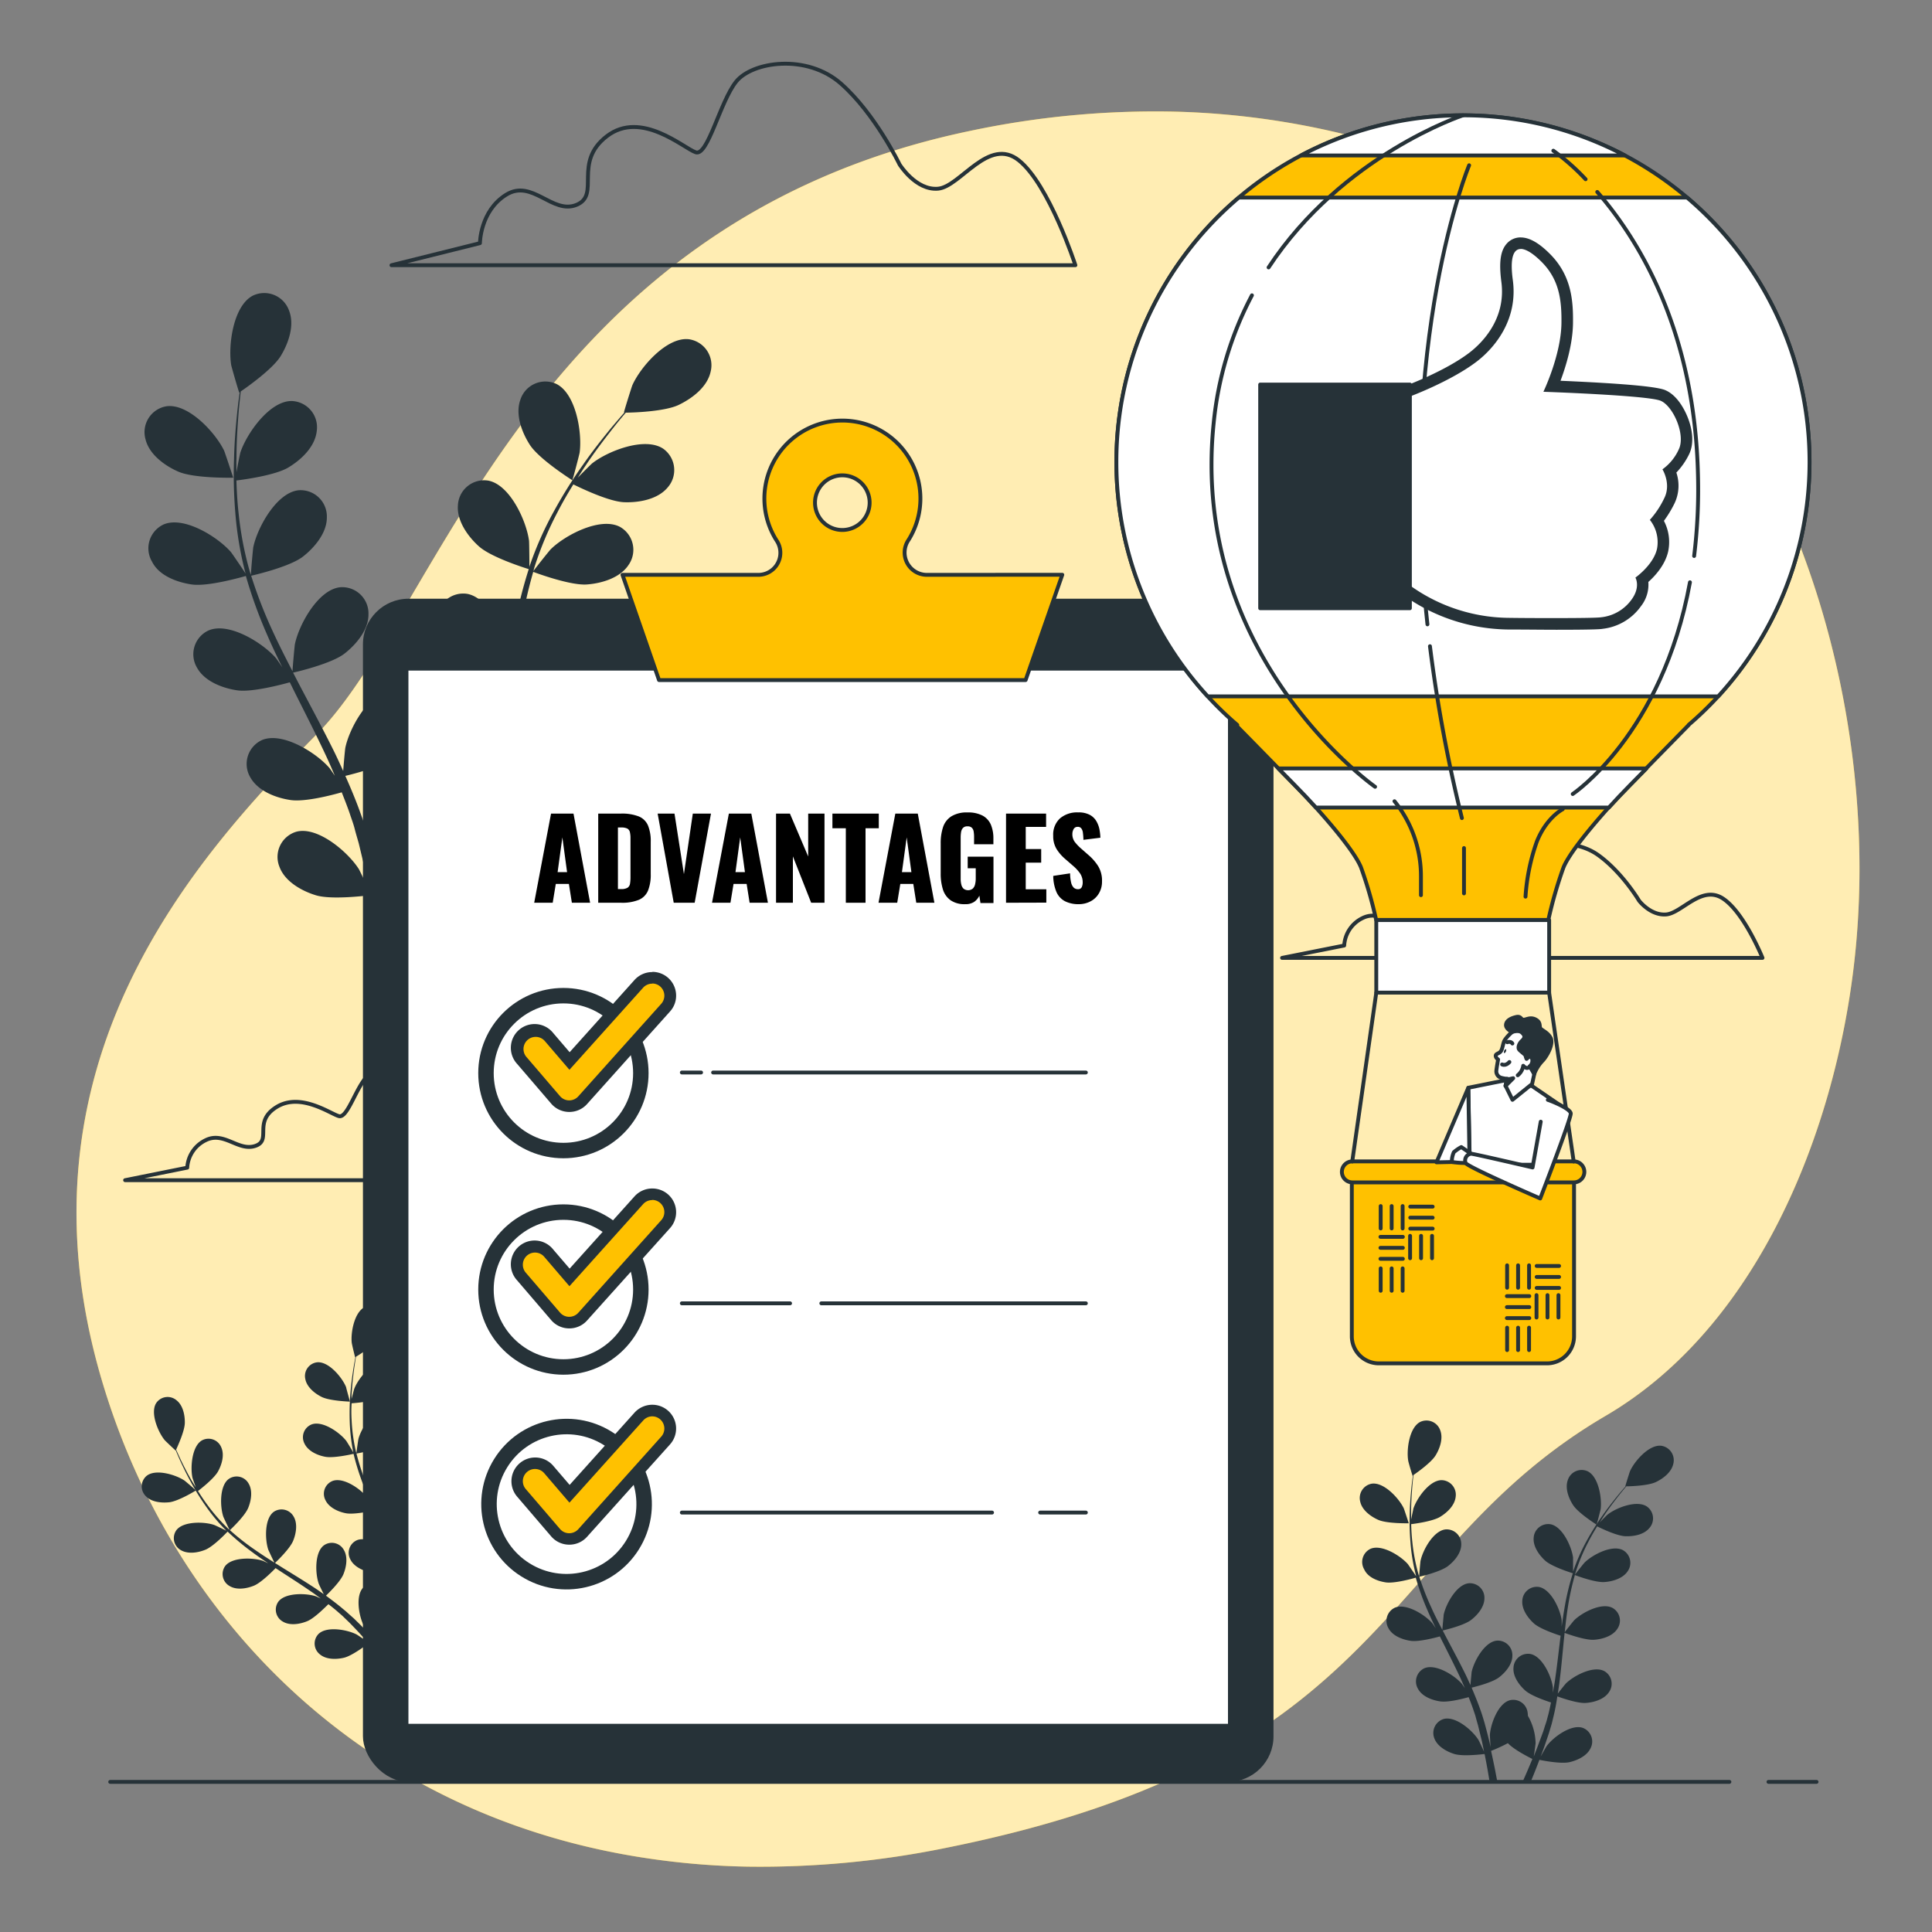 <svg xmlns="http://www.w3.org/2000/svg" viewBox="0 0 500 500"><rect x="0" y="0" width="500" height="500" fill="#808080" stroke="none"/><g id="freepik--background-simple--inject-2"><path d="M479.78,249.9c-5.1,43.2-24.83,93.43-64.22,116.5C356,401.27,361,454.9,244.84,478.22a239.4,239.4,0,0,1-51.51,4.86A198,198,0,0,1,168.05,481C94.21,470.23,44.52,418.91,26.29,357,2.3,275.47,50.2,222.13,82,190S137,57.7,251,33.89a230.81,230.81,0,0,1,52.94-5c40.57,1,84.83,14.31,115.45,42.12q3.45,3.13,6.71,6.49C468.65,121.15,486.74,191,479.78,249.9Z" style="fill:#FFC100"></path><path d="M479.78,249.9c-5.1,43.2-24.83,93.43-64.22,116.5C356,401.27,361,454.9,244.84,478.22a239.4,239.4,0,0,1-51.51,4.86A198,198,0,0,1,168.05,481C94.21,470.23,44.52,418.91,26.29,357,2.3,275.47,50.2,222.13,82,190S137,57.7,251,33.89a230.81,230.81,0,0,1,52.94-5c40.57,1,84.83,14.31,115.45,42.12q3.45,3.13,6.71,6.49C468.65,121.15,486.74,191,479.78,249.9Z" style="fill:#fff;opacity:0.7"></path></g><g id="freepik--Clouds--inject-2"><path d="M232.81,42.56s-6.27-13.06-15.15-20.9-23-5.74-27.16-.52-7.31,19.33-10.44,18.28-14.11-11-23-4.18S155.51,50.39,149.24,53,137.75,46.21,131,50.39s-6.79,12.54-6.79,12.54l-22.9,5.71h177s-6.79-20.86-14.62-27.13-15.15,6.79-20.9,7.32S232.81,42.56,232.81,42.56Z" style="fill:none;stroke:#263238;stroke-linecap:round;stroke-linejoin:round"></path><path d="M424.2,233.11s-4.4-7.41-10.64-11.85-16.14-3.26-19.08-.3-5.14,11-7.34,10.37S377.23,225.11,371,229s-1.1,8.59-5.51,10.07-8.07-3.85-12.84-1.48a8.41,8.41,0,0,0-4.77,7.11L331.8,247.9H456.13s-4.77-11.83-10.28-15.39-10.64,3.85-14.68,4.15S424.2,233.11,424.2,233.11Z" style="fill:none;stroke:#263238;stroke-linecap:round;stroke-linejoin:round"></path><path d="M124.78,290.64s-4.4-7.41-10.64-11.85S98,275.53,95.06,278.5s-5.14,10.95-7.34,10.36-9.91-6.22-16.14-2.37-1.1,8.59-5.51,10.07-8.07-3.85-12.84-1.48a8.41,8.41,0,0,0-4.77,7.11l-16.08,3.24H156.71s-4.77-11.83-10.28-15.38-10.64,3.85-14.68,4.14S124.78,290.64,124.78,290.64Z" style="fill:none;stroke:#263238;stroke-linecap:round;stroke-linejoin:round"></path></g><g id="freepik--plants-2--inject-2"><path d="M43.84,388.78c2.34-.28,6.84-3,6.85-3.06s-2.74-2.41-2.93-2.54c-2.23-1.51-7.42-3.11-9.79-1.25a3.56,3.56,0,0,0-.21,5.3C39.23,388.76,41.84,389,43.84,388.78Z" style="fill:#263238"></path><path d="M53.15,401.07c2.11-.85,5.49-4.41,5.75-4.7a63.64,63.64,0,0,0,6.48,5.39c1.32,1,2.68,1.9,4.05,2.82-.69-.33-1.31-.61-1.4-.64-2.55-.87-8-1-9.77,1.37a3.56,3.56,0,0,0,1.19,5.17c1.83,1.09,4.41.65,6.27-.11s4.84-3.75,5.6-4.55l1.59,1.05c2.56,1.66,5.12,3.3,7.57,5,.87.59,1.7,1.21,2.54,1.82-.62-.29-1.14-.52-1.22-.55-2.55-.87-8-1-9.77,1.38a3.55,3.55,0,0,0,1.19,5.16c1.83,1.09,4.41.65,6.27-.11S84,416.1,85,415.16c.83.65,1.67,1.31,2.45,2,.52.47,1.06.89,1.55,1.39l1.5,1.45c.92.95,1.87,1.93,2.74,2.89.61.66,1.18,1.29,1.76,1.94-.86-.61-2.56-1.75-2.71-1.83-2.39-1.24-7.73-2.23-9.87-.12a3.56,3.56,0,0,0,.4,5.29c1.64,1.36,4.26,1.31,6.21.85,2.16-.52,5.9-3.39,6.36-3.76,1,1.07,1.87,2.11,2.71,3.12.63.73,1.23,1.45,1.8,2.14l1.62-.95c-.65-.76-1.34-1.55-2.07-2.36-1-1.09-2-2.23-3.09-3.39A38.64,38.64,0,0,0,98.89,420c2.18.66,6.58.35,7.14.31.21,1.41.39,2.79.55,4.09.08.69.15,1.34.22,2l1.71-1c-.05-.41-.1-.8-.16-1.22-.2-1.44-.45-3-.71-4.54.54-.18,5-1.71,6.64-3.23,1.47-1.37,3-3.53,2.73-5.64a3.57,3.57,0,0,0-4.19-3.26c-2.95.62-5.07,5.62-5.35,8.29,0,.16,0,1.89,0,3-.12-.64-.22-1.27-.34-1.92-.24-1.31-.51-2.6-.8-4-.16-.67-.32-1.34-.49-2s-.4-1.38-.59-2.07c-.49-1.61-1.07-3.21-1.68-4.81,1.14-.21,5.18-1,6.84-2.15s3.46-3,3.56-5.16a3.57,3.57,0,0,0-3.65-3.86c-3,.17-5.86,4.79-6.55,7.39,0,.16-.32,2.08-.46,3.14-.37-1-.74-1.91-1.16-2.87-1.19-2.77-2.48-5.53-3.75-8.29l-1.16-2.54c.41-.07,5.23-.91,7.1-2.19,1.65-1.14,3.45-3,3.55-5.17a3.56,3.56,0,0,0-3.65-3.85c-3,.16-5.86,4.78-6.54,7.39-.06.19-.46,3-.53,3.67-.84-1.87-1.66-3.73-2.4-5.61a61.71,61.71,0,0,1-2.52-7.74c.19,0,5.22-.89,7.13-2.2,1.66-1.13,3.46-3,3.56-5.17A3.56,3.56,0,0,0,99.31,365c-3,.16-5.86,4.79-6.55,7.39-.05.2-.48,3.18-.52,3.72,0-.15-.1-.3-.13-.46A45,45,0,0,1,91,367.51c-.09-1.5-.09-2.94,0-4.34,1-.07,5.31-.41,7.16-1.4s3.77-2.64,4.1-4.74A3.56,3.56,0,0,0,99,352.8c-3-.17-6.36,4.11-7.32,6.62-.06.14-.44,1.59-.7,2.64,0-.63,0-1.28.07-1.89.13-2.27.39-4.35.63-6.19.15-1,.3-2,.45-2.86.91-.55,4.52-2.81,5.69-4.51s2.12-4.08,1.45-6.1a3.56,3.56,0,0,0-4.79-2.28c-2.75,1.23-3.74,6.58-3.45,9.25,0,.23.85,3.8.89,3.77l.06,0c-.16.84-.33,1.74-.49,2.74-.28,1.83-.59,3.91-.77,6.19a64.87,64.87,0,0,0-.22,7.38,46.92,46.92,0,0,0,.92,8.22l0,.09c-.44-.77-1.72-2.88-1.83-3-1.65-2.12-6.08-5.27-8.92-4.24a3.56,3.56,0,0,0-1.85,5c.92,1.92,3.32,3,5.29,3.37,2.22.45,7-.66,7.39-.75A61.75,61.75,0,0,0,94,384.22c.56,1.54,1.18,3.07,1.82,4.59-.4-.65-.75-1.23-.81-1.31-1.65-2.12-6.08-5.27-8.92-4.24a3.56,3.56,0,0,0-1.85,5c.92,1.92,3.32,3,5.29,3.37s6.1-.46,7.18-.71l.75,1.75c1.22,2.8,2.45,5.58,3.56,8.34.4,1,.75,1.95,1.11,2.92-.35-.58-.65-1.07-.71-1.13-1.64-2.13-6.08-5.27-8.91-4.25a3.56,3.56,0,0,0-1.85,5c.92,1.92,3.32,3,5.29,3.37s5.7-.38,7-.66c.34,1,.68,2,1,3,.17.68.39,1.32.53,2l.45,2c.23,1.3.49,2.64.69,3.92.15.88.27,1.73.39,2.58-.38-1-1.16-2.86-1.25-3a13.8,13.8,0,0,0-5-4.87,3.61,3.61,0,0,0-.44-.66,3.56,3.56,0,0,0-5.29-.4c-2.12,2.14-1.13,7.48.11,9.87.08.14,1,1.58,1.66,2.48-.44-.48-.87-.94-1.34-1.42-.91-1-1.85-1.89-2.86-2.89L90,417.45c-.5-.48-1.09-.93-1.64-1.4-1.29-1.07-2.65-2.09-4-3.09.83-.8,3.76-3.69,4.52-5.56s1.2-4.44.11-6.27a3.55,3.55,0,0,0-5.16-1.2c-2.42,1.79-2.25,7.22-1.39,9.77,0,.16.88,1.92,1.35,2.88-.84-.6-1.68-1.19-2.55-1.76-2.52-1.65-5.12-3.24-7.71-4.84l-2.36-1.48c.3-.29,3.85-3.65,4.7-5.75.76-1.86,1.21-4.44.12-6.27a3.58,3.58,0,0,0-5.17-1.2c-2.42,1.8-2.25,7.23-1.39,9.78.07.19,1.26,2.72,1.59,3.35-1.73-1.09-3.44-2.2-5.09-3.35A62.3,62.3,0,0,1,59.5,396c.14-.13,3.87-3.62,4.74-5.77.76-1.86,1.2-4.44.11-6.27a3.55,3.55,0,0,0-5.16-1.2c-2.42,1.79-2.25,7.22-1.39,9.77.07.2,1.35,2.92,1.62,3.4l-.37-.31a46.72,46.72,0,0,1-5.37-6.15c-.9-1.21-1.69-2.41-2.44-3.6.76-.58,4.21-3.27,5.21-5.11s1.68-4.28.8-6.22a3.56,3.56,0,0,0-5-1.76c-2.6,1.52-3,6.93-2.46,9.56,0,.14.52,1.56.88,2.59-.33-.54-.68-1.1-1-1.62-1.15-2-2.08-3.84-2.89-5.51-.45-1-.84-1.82-1.2-2.63.45-1,2.21-4.84,2.25-6.9s-.48-4.58-2.16-5.89a3.55,3.55,0,0,0-5.25.74c-1.61,2.54.51,7.55,2.23,9.62.15.17,2.8,2.7,2.82,2.65l0-.06c.33.79.69,1.64,1.1,2.56.78,1.68,1.67,3.58,2.78,5.58a62.4,62.4,0,0,0,3.89,6.29,46.4,46.4,0,0,0,5.3,6.34l.07.06c-.78-.4-3-1.45-3.2-1.51-2.54-.87-8-1-9.77,1.37a3.56,3.56,0,0,0,1.19,5.17C48.71,402.27,51.29,401.83,53.15,401.07Z" style="fill:#263238"></path><path d="M90.58,362.74s-1-3.52-1-3.73c-1-2.49-4.47-6.69-7.47-6.45a3.56,3.56,0,0,0-3.1,4.31c.38,2.09,2.41,3.74,4.21,4.64C85.29,362.57,90.57,362.74,90.58,362.74Z" style="fill:#263238"></path><path d="M356.72,393.35c2.29,1,7.87.87,7.87.87s-1.2-3.66-1.3-3.88c-1.23-2.56-5.1-6.79-8.25-6.37a3.76,3.76,0,0,0-3,4.72C352.54,390.87,354.78,392.5,356.72,393.35Z" style="fill:#263238"></path><path d="M358.65,409.52c2.37.34,7.35-1.1,7.75-1.22a65.61,65.61,0,0,0,3,8.36c.68,1.59,1.42,3.16,2.18,4.73-.45-.66-.86-1.25-.93-1.33-1.86-2.15-6.71-5.21-9.64-4a3.76,3.76,0,0,0-1.66,5.35c1.08,2,3.67,2.94,5.77,3.24s6.4-.83,7.52-1.15c.3.6.59,1.2.9,1.8,1.44,2.87,2.89,5.73,4.23,8.58.47,1,.9,2,1.33,3-.4-.59-.75-1.08-.81-1.15-1.86-2.15-6.71-5.21-9.64-4a3.76,3.76,0,0,0-1.67,5.34c1.09,2,3.67,2.95,5.77,3.25s6-.73,7.33-1.1c.41,1,.82,2.09,1.18,3.12.22.7.49,1.37.67,2.09s.4,1.42.59,2.12c.33,1.36.67,2.76,1,4.09.2.93.38,1.82.56,2.71-.46-1-1.39-3-1.49-3.11-1.51-2.4-5.85-6.16-8.93-5.38a3.78,3.78,0,0,0-2.46,5c.77,2.11,3.19,3.46,5.21,4.08,2.24.68,7.18.06,7.8,0,.3,1.47.57,2.91.81,4.28.17,1,.34,2,.49,2.91h2c-.19-1-.4-2.12-.62-3.26-.3-1.5-.64-3.1-1-4.74a42.25,42.25,0,0,0,4.35-2c1.63,1.76,5.8,3.82,6.34,4.09-.57,1.39-1.14,2.74-1.69,4-.29.67-.58,1.31-.86,1.94h2.1c.16-.4.33-.79.5-1.21.58-1.41,1.17-2.93,1.77-4.5.6.12,5.49,1.11,7.77.6,2.07-.47,4.58-1.64,5.5-3.68a3.77,3.77,0,0,0-2.07-5.21c-3-1-7.62,2.42-9.31,4.7-.1.14-1,1.72-1.57,2.73.24-.65.48-1.27.72-1.93.48-1.31.92-2.64,1.4-4.06l.63-2.1c.22-.7.37-1.47.56-2.21.42-1.72.75-3.48,1-5.27,1.15.42,5.25,1.85,7.38,1.7s4.77-.93,6-2.81a3.75,3.75,0,0,0-1.26-5.45c-2.83-1.46-7.89,1.23-9.91,3.23-.12.12-1.41,1.72-2.09,2.62.17-1.08.34-2.15.47-3.24.4-3.16.69-6.36,1-9.56.09-1,.2-1.95.3-2.92.41.15,5.25,1.95,7.63,1.78,2.11-.14,4.77-.92,6-2.8a3.76,3.76,0,0,0-1.26-5.46c-2.83-1.46-7.89,1.23-9.91,3.23-.15.15-2,2.46-2.43,3.07.23-2.15.47-4.29.8-6.39a67.56,67.56,0,0,1,1.83-8.4c.19.08,5.24,2,7.67,1.81,2.12-.15,4.77-.93,6-2.81a3.77,3.77,0,0,0-1.26-5.46c-2.83-1.45-7.9,1.23-9.91,3.24-.16.15-2.14,2.63-2.47,3.11.05-.16.08-.33.13-.49a48.37,48.37,0,0,1,3.33-8c.72-1.41,1.49-2.72,2.27-4,.9.45,5.05,2.46,7.26,2.55s4.85-.4,6.27-2.13a3.76,3.76,0,0,0-.66-5.56c-2.65-1.76-8,.35-10.2,2.12-.12.1-1.24,1.21-2,2,.36-.56.72-1.15,1.07-1.68,1.33-2,2.68-3.76,3.88-5.3.69-.87,1.33-1.64,1.93-2.36,1.12,0,5.62-.16,7.59-1.08s4.12-2.59,4.58-4.78a3.78,3.78,0,0,0-3.15-4.64c-3.16-.34-6.92,4-8.07,6.59-.1.23-1.26,3.91-1.2,3.91h.06c-.59.68-1.23,1.41-1.9,2.23-1.24,1.52-2.62,3.25-4,5.23a66.8,66.8,0,0,0-4.15,6.61,49.13,49.13,0,0,0-3.54,8l0,.11c0-.94,0-3.54,0-3.74-.37-2.82-2.73-8.05-5.86-8.63a3.77,3.77,0,0,0-4.34,3.54c-.18,2.24,1.44,4.48,3,5.9,1.79,1.59,6.74,3.13,7.14,3.25a66,66,0,0,0-2.1,8.64c-.3,1.71-.55,3.43-.79,5.16,0-.81,0-1.53,0-1.63-.36-2.81-2.72-8-5.85-8.62a3.76,3.76,0,0,0-4.34,3.54c-.18,2.24,1.44,4.48,3,5.89s5.8,2.84,6.92,3.19c-.09.67-.17,1.33-.25,2-.39,3.2-.75,6.38-1.21,9.5-.16,1.1-.36,2.17-.55,3.25,0-.72,0-1.32,0-1.41-.36-2.82-2.72-8.05-5.85-8.63a3.77,3.77,0,0,0-4.34,3.55c-.19,2.23,1.44,4.47,3,5.88s5.39,2.7,6.71,3.13c-.23,1.1-.46,2.19-.73,3.25-.21.71-.35,1.41-.6,2.12s-.45,1.4-.67,2.09c-.48,1.31-1,2.67-1.46,3.94-.34.89-.68,1.72-1,2.57.17-1.09.46-3.24.47-3.42a14.72,14.72,0,0,0-2-7.11,4.64,4.64,0,0,0-.06-.83,3.75,3.75,0,0,0-4.6-3.19c-3.07.82-5,6.21-5.17,9,0,.16.1,2,.19,3.14-.15-.67-.29-1.32-.46-2-.32-1.35-.69-2.7-1.07-4.15-.21-.7-.42-1.4-.64-2.11s-.49-1.42-.74-2.14c-.61-1.67-1.3-3.32-2-5,1.19-.29,5.4-1.36,7.09-2.66s3.47-3.4,3.45-5.65a3.76,3.76,0,0,0-4.07-3.85c-3.16.34-5.9,5.38-6.48,8.16,0,.17-.22,2.22-.3,3.34-.45-1-.9-2-1.39-3-1.41-2.85-2.93-5.69-4.43-8.52-.46-.87-.91-1.74-1.36-2.61.42-.1,5.45-1.27,7.34-2.72,1.69-1.29,3.47-3.41,3.46-5.65a3.76,3.76,0,0,0-4.07-3.85c-3.16.34-5.9,5.38-6.48,8.16,0,.21-.31,3.15-.34,3.9-1-1.92-2-3.84-2.85-5.77a65.56,65.56,0,0,1-3.11-8c.2,0,5.46-1.24,7.4-2.73,1.68-1.29,3.47-3.4,3.45-5.64a3.78,3.78,0,0,0-4.07-3.86c-3.16.35-5.9,5.38-6.47,8.16-.05.22-.33,3.38-.34,4-.05-.16-.12-.32-.17-.48a48.16,48.16,0,0,1-1.61-8.46c-.18-1.58-.26-3.1-.3-4.58,1-.12,5.57-.73,7.47-1.88s3.82-3,4.05-5.23a3.77,3.77,0,0,0-3.62-4.28c-3.18,0-6.46,4.7-7.34,7.4,0,.15-.36,1.69-.58,2.83,0-.67,0-1.36,0-2,0-2.41.16-4.61.31-6.56.09-1.11.2-2.11.31-3,.92-.63,4.6-3.23,5.73-5.09s2-4.42,1.18-6.51a3.77,3.77,0,0,0-5.18-2.13c-2.82,1.46-3.57,7.15-3.1,10,0,.24,1.11,4,1.16,3.92l.05,0c-.12.89-.25,1.86-.36,2.91-.19,2-.39,4.15-.45,6.57a67.31,67.31,0,0,0,.19,7.8,48.27,48.27,0,0,0,1.44,8.6l0,.1c-.5-.78-2-2.93-2.1-3.09-1.86-2.14-6.71-5.2-9.64-4a3.77,3.77,0,0,0-1.67,5.35C354,408.24,356.55,409.21,358.65,409.52Z" style="fill:#263238"></path><path d="M413.19,394.57c.05,0,1-3.71,1.05-3.95.39-2.81-.51-8.48-3.37-9.86a3.76,3.76,0,0,0-5.12,2.27c-.77,2.11.2,4.69,1.36,6.48C408.46,391.6,413.19,394.57,413.19,394.57Z" style="fill:#263238"></path></g><g id="freepik--plant-1--inject-2"><path d="M46.15,122.06c4.12,1.8,14.2,1.57,14.21,1.57s-2.17-6.6-2.36-7c-2.21-4.62-9.21-12.26-14.9-11.49a6.78,6.78,0,0,0-5.45,8.51C38.59,117.6,42.64,120.53,46.15,122.06Z" style="fill:#263238"></path><path d="M49.63,151.26c4.27.62,13.27-2,14-2.2a120.16,120.16,0,0,0,5.45,15.1c1.24,2.87,2.57,5.71,4,8.55-.82-1.2-1.56-2.27-1.68-2.41-3.36-3.88-12.12-9.4-17.41-7.15a6.79,6.79,0,0,0-3,9.65c1.95,3.55,6.63,5.31,10.42,5.86s11.56-1.51,13.59-2.08c.54,1.08,1.07,2.17,1.61,3.25,2.61,5.19,5.23,10.35,7.64,15.5.86,1.81,1.63,3.63,2.41,5.44-.73-1.07-1.35-2-1.46-2.08-3.36-3.88-12.12-9.4-17.41-7.16a6.8,6.8,0,0,0-3,9.66c2,3.55,6.63,5.31,10.42,5.86s10.81-1.31,13.23-2c.74,1.88,1.49,3.76,2.12,5.62.41,1.28.89,2.48,1.22,3.79s.72,2.56,1.07,3.82c.59,2.45,1.21,5,1.72,7.39.37,1.67.7,3.27,1,4.88-.82-1.81-2.52-5.33-2.69-5.61-2.73-4.34-10.56-11.12-16.12-9.71a6.8,6.8,0,0,0-4.44,9.09c1.39,3.81,5.74,6.25,9.41,7.37,4,1.24,13,.11,14.07,0,.54,2.67,1,5.27,1.46,7.73.32,1.82.62,3.57.88,5.25h3.58q-.51-2.81-1.11-5.87c-.54-2.72-1.16-5.6-1.83-8.56a76.23,76.23,0,0,0,7.86-3.69c2.94,3.18,10.47,6.91,11.44,7.38-1,2.52-2,5-3,7.25-.53,1.21-1,2.36-1.55,3.49h3.78c.3-.71.6-1.42.9-2.17,1-2.55,2.13-5.3,3.2-8.14,1.08.23,9.92,2,14,1.09,3.74-.84,8.26-3,9.93-6.65a6.79,6.79,0,0,0-3.75-9.39c-5.44-1.83-13.75,4.35-16.8,8.48-.18.24-1.83,3.1-2.84,4.92.43-1.16.86-2.28,1.29-3.48.87-2.37,1.67-4.76,2.54-7.33.37-1.25.75-2.52,1.14-3.8s.67-2.64,1-4c.74-3.11,1.34-6.3,1.87-9.52,2.07.75,9.48,3.33,13.32,3.06s8.62-1.67,10.83-5.07a6.79,6.79,0,0,0-2.28-9.85c-5.11-2.63-14.26,2.22-17.89,5.84-.23.22-2.55,3.11-3.79,4.72.31-1.94.62-3.87.86-5.85.71-5.69,1.25-11.48,1.81-17.25.17-1.76.36-3.52.55-5.28.74.27,9.48,3.53,13.78,3.23,3.82-.27,8.61-1.68,10.82-5.07a6.8,6.8,0,0,0-2.28-9.86c-5.11-2.63-14.26,2.22-17.89,5.84-.27.27-3.6,4.44-4.4,5.54.41-3.88.86-7.75,1.45-11.54A120.39,120.39,0,0,1,138,148c.34.13,9.45,3.56,13.85,3.26,3.82-.27,8.62-1.68,10.83-5.07a6.81,6.81,0,0,0-2.28-9.86c-5.11-2.63-14.26,2.22-17.89,5.84-.29.28-3.87,4.76-4.46,5.62.09-.29.14-.59.23-.88a87.39,87.39,0,0,1,6-14.35c1.31-2.56,2.7-4.93,4.1-7.2,1.64.81,9.13,4.45,13.12,4.61,3.83.15,8.75-.72,11.32-3.85a6.79,6.79,0,0,0-1.19-10c-4.78-3.18-14.41.64-18.42,3.83-.22.18-2.24,2.19-3.69,3.68.65-1,1.3-2.08,1.94-3,2.4-3.62,4.83-6.79,7-9.57,1.24-1.58,2.4-3,3.5-4.27,2,0,10.14-.29,13.69-2s7.43-4.67,8.27-8.64a6.79,6.79,0,0,0-5.68-8.36c-5.71-.62-12.5,7.21-14.58,11.89-.18.41-2.27,7.06-2.17,7.06h.12c-1.08,1.23-2.22,2.56-3.44,4-2.24,2.75-4.74,5.87-7.23,9.45a120.59,120.59,0,0,0-7.48,11.93,88.08,88.08,0,0,0-6.4,14.4c0,.06,0,.12-.05.18,0-1.68-.05-6.39-.1-6.75-.65-5.08-4.92-14.53-10.57-15.57a6.79,6.79,0,0,0-7.83,6.39c-.33,4,2.59,8.09,5.45,10.64,3.22,2.88,12.17,5.66,12.88,5.88A119,119,0,0,0,133,162.89c-.55,3.07-1,6.18-1.42,9.31,0-1.46,0-2.76-.08-2.94-.66-5.09-4.92-14.53-10.57-15.57a6.8,6.8,0,0,0-7.84,6.39c-.33,4,2.6,8.09,5.46,10.64s10.47,5.12,12.49,5.76c-.15,1.2-.31,2.4-.45,3.6-.69,5.76-1.35,11.52-2.18,17.14-.29,2-.64,3.92-1,5.87,0-1.3,0-2.38-.07-2.55-.66-5.09-4.93-14.52-10.57-15.57a6.8,6.8,0,0,0-7.84,6.39c-.33,4,2.6,8.09,5.45,10.64s9.74,4.87,12.13,5.64c-.42,2-.83,4-1.33,5.87-.37,1.29-.63,2.55-1.07,3.83l-1.22,3.77c-.86,2.37-1.74,4.83-2.64,7.12-.61,1.6-1.23,3.11-1.84,4.63.31-2,.84-5.83.84-6.16a26.43,26.43,0,0,0-3.53-12.84,8.41,8.41,0,0,0-.1-1.5,6.8,6.8,0,0,0-8.31-5.77c-5.55,1.48-9.07,11.22-9.33,16.34,0,.3.18,3.6.34,5.68-.28-1.21-.54-2.38-.84-3.62-.58-2.46-1.24-4.89-1.93-7.51l-1.15-3.8c-.35-1.27-.89-2.57-1.34-3.88-1.1-3-2.35-6-3.69-9,2.15-.51,9.75-2.45,12.81-4.79s6.26-6.15,6.23-10.21a6.79,6.79,0,0,0-7.34-7c-5.71.62-10.67,9.71-11.7,14.73-.07.32-.41,4-.55,6-.82-1.78-1.62-3.57-2.51-5.35-2.55-5.14-5.29-10.26-8-15.38-.83-1.57-1.64-3.14-2.46-4.72.77-.17,9.86-2.28,13.27-4.9,3-2.33,6.27-6.15,6.24-10.2a6.8,6.8,0,0,0-7.34-7c-5.71.62-10.67,9.71-11.7,14.74-.08.37-.56,5.68-.62,7-1.79-3.46-3.55-6.93-5.15-10.42A120.21,120.21,0,0,1,65,149c.36-.08,9.85-2.23,13.36-4.92,3-2.33,6.26-6.15,6.23-10.2a6.8,6.8,0,0,0-7.34-7c-5.71.62-10.67,9.72-11.7,14.74-.08.39-.6,6.1-.61,7.14-.09-.28-.22-.57-.3-.86a87.43,87.43,0,0,1-2.91-15.28c-.32-2.86-.46-5.6-.55-8.27,1.81-.22,10.07-1.32,13.49-3.39s6.9-5.42,7.31-9.46a6.79,6.79,0,0,0-6.53-7.72c-5.74,0-11.66,8.49-13.25,13.36-.08.27-.66,3.06-1,5.1,0-1.2-.06-2.45,0-3.6,0-4.35.28-8.32.55-11.84.17-2,.36-3.81.56-5.5,1.67-1.14,8.31-5.83,10.35-9.18s3.63-8,2.14-11.76a6.81,6.81,0,0,0-9.36-3.85c-5.1,2.64-6.44,12.91-5.6,18,.08.44,2,7.14,2.09,7.09l.1-.07c-.23,1.62-.45,3.36-.65,5.26-.35,3.52-.71,7.5-.81,11.86a119,119,0,0,0,.33,14.08,89.29,89.29,0,0,0,2.61,15.54l.06.19c-.91-1.42-3.57-5.31-3.8-5.58-3.36-3.88-12.12-9.4-17.41-7.16a6.8,6.8,0,0,0-3,9.66C41.16,149,45.84,150.71,49.63,151.26Z" style="fill:#263238"></path><path d="M148.11,124.28c.09,0,1.84-6.7,1.9-7.14.7-5.08-.92-15.31-6.09-17.81a6.79,6.79,0,0,0-9.24,4.1c-1.39,3.81.37,8.48,2.45,11.7C139.57,118.9,148.11,124.27,148.11,124.28Z" style="fill:#263238"></path></g><g id="freepik--List--inject-2"><rect x="93.93" y="154.95" width="235.65" height="306.2" rx="11.79" style="fill:#263238"></rect><rect x="105.2" y="173.05" width="213.1" height="273.57" style="fill:#fff;stroke:#263238;stroke-linecap:round;stroke-linejoin:round"></rect><path d="M239.82,148.77a5.76,5.76,0,0,1-4.71-9,20.19,20.19,0,1,0-34,.31,5.7,5.7,0,0,1-4.91,8.69h-35.1L170.55,176h94.88l9.49-27.25ZM218,137.16a7.07,7.07,0,1,1,7.06-7.07A7.08,7.08,0,0,1,218,137.16Z" style="fill:#FFC100;stroke:#263238;stroke-linecap:round;stroke-linejoin:round"></path><path d="M138.25,233.63l4.36-23.07h5.81l4.3,23.07H148l-.77-4.87h-3.39l-.8,4.87Zm6.06-7.92h2.45l-1.22-9Z"></path><path d="M154.82,233.63V210.56h5.84a11.84,11.84,0,0,1,4.7.75,4.42,4.42,0,0,1,2.36,2.37,10.67,10.67,0,0,1,.69,4.17v8.37a11,11,0,0,1-.69,4.23,4.47,4.47,0,0,1-2.35,2.41,11.39,11.39,0,0,1-4.65.77Zm5.1-3.54h.8a3.1,3.1,0,0,0,1.68-.34,1.53,1.53,0,0,0,.64-1,10.09,10.09,0,0,0,.13-1.71V217a6.78,6.78,0,0,0-.16-1.66,1.38,1.38,0,0,0-.67-.91,3.57,3.57,0,0,0-1.65-.28h-.77Z"></path><path d="M174.36,233.63l-4.16-23.07h4.36L177,226.22l2.3-15.66H184l-4.22,23.07Z"></path><path d="M184.27,233.63l4.36-23.07h5.81l4.3,23.07H194l-.77-4.87h-3.39l-.8,4.87Zm6.07-7.92h2.45l-1.23-9Z"></path><path d="M200.84,233.63V210.56h3.59l4.73,11.1v-11.1h4.22v23.07h-3.45l-4.73-12v12Z"></path><path d="M218.9,233.63V214.35h-3.47v-3.79h12v3.79H224v19.28Z"></path><path d="M227.36,233.63l4.35-23.07h5.81l4.3,23.07h-4.69l-.77-4.87H233l-.8,4.87Zm6.06-7.92h2.45l-1.22-9Z"></path><path d="M249.8,234a6.34,6.34,0,0,1-3.77-1,5.39,5.39,0,0,1-2-2.8,13.62,13.62,0,0,1-.58-4.18v-7.74a13.14,13.14,0,0,1,.62-4.25,5.29,5.29,0,0,1,2.15-2.77,7.56,7.56,0,0,1,4.15-1,8,8,0,0,1,4,.86,4.88,4.88,0,0,1,2.09,2.36,9.15,9.15,0,0,1,.63,3.53v1.48h-5v-1.88a8.27,8.27,0,0,0-.1-1.36,1.78,1.78,0,0,0-.45-1,1.5,1.5,0,0,0-1.16-.39,1.47,1.47,0,0,0-1.19.44,2.12,2.12,0,0,0-.47,1.1,8.66,8.66,0,0,0-.1,1.37v10.68a5.91,5.91,0,0,0,.16,1.43,2.23,2.23,0,0,0,.56,1.09,1.94,1.94,0,0,0,2.41,0,2.22,2.22,0,0,0,.6-1.11,6.13,6.13,0,0,0,.17-1.45v-2.71h-2.08v-3h6.67v12h-3.37l-.28-1.91a4.16,4.16,0,0,1-1.34,1.61A4,4,0,0,1,249.8,234Z"></path><path d="M260.36,233.63V210.56h10.37V214h-5.27v5.73h4v3.53h-4v6.89h5.33v3.45Z"></path><path d="M279.22,234a7.7,7.7,0,0,1-3.62-.77,4.9,4.9,0,0,1-2.19-2.38,10.84,10.84,0,0,1-.83-4.17l4.36-.66a10.61,10.61,0,0,0,.27,2.4,2.73,2.73,0,0,0,.68,1.31,1.57,1.57,0,0,0,1.07.39,1,1,0,0,0,1-.54,2.78,2.78,0,0,0,.24-1.14,4.12,4.12,0,0,0-.68-2.4,10.47,10.47,0,0,0-1.85-2l-2-1.74a11.2,11.2,0,0,1-2.2-2.52,6.35,6.35,0,0,1-.9-3.49,5.69,5.69,0,0,1,1.74-4.48,6.8,6.8,0,0,1,4.72-1.56,6.08,6.08,0,0,1,3,.63,4.36,4.36,0,0,1,1.71,1.64,6.87,6.87,0,0,1,.8,2.13,14,14,0,0,1,.24,2.15l-4.39.55a16.58,16.58,0,0,0-.13-1.78,2.33,2.33,0,0,0-.41-1.17,1.12,1.12,0,0,0-1-.41,1.1,1.1,0,0,0-1,.59,2.57,2.57,0,0,0-.32,1.2,3.37,3.37,0,0,0,.61,2.09,11.81,11.81,0,0,0,1.61,1.7l1.91,1.68a13,13,0,0,1,2.54,2.9,7.24,7.24,0,0,1,1,4,5.84,5.84,0,0,1-.74,2.94,5.34,5.34,0,0,1-2.09,2.1A6.4,6.4,0,0,1,279.22,234Z"></path><circle cx="145.81" cy="277.72" r="20.04" style="fill:#fff;stroke:#263238;stroke-miterlimit:10;stroke-width:4px"></circle><path d="M147.24,286.28a4.68,4.68,0,0,1-3.49-1.62L135,274.39a4.65,4.65,0,0,1,7.06-6.05l5.35,6.24,18-20a4.65,4.65,0,0,1,3.46-1.54,4.65,4.65,0,0,1,3.46,7.75l-21.52,24a4.65,4.65,0,0,1-3.45,1.54Z" style="fill:#FFC100"></path><path d="M168.79,254.53a3.12,3.12,0,0,1,2.1.8,3.16,3.16,0,0,1,.24,4.45l-21.51,24a3.17,3.17,0,0,1-2.34,1h0a3.13,3.13,0,0,1-2.35-1.1l-8.8-10.27a3.15,3.15,0,0,1,4.78-4.09l6.46,7.54,19.11-21.29a3.17,3.17,0,0,1,2.35-1m0-3h0a6.17,6.17,0,0,0-4.58,2l-16.83,18.74-4.24-4.95a6.15,6.15,0,1,0-9.33,8l8.8,10.26a6.13,6.13,0,0,0,4.59,2.15h.08a6.13,6.13,0,0,0,4.57-2l21.51-24a6.07,6.07,0,0,0,1.57-4.43,6.14,6.14,0,0,0-6.14-5.82Z" style="fill:#263238"></path><circle cx="145.81" cy="333.73" r="20.04" style="fill:#fff;stroke:#263238;stroke-miterlimit:10;stroke-width:4px"></circle><path d="M147.24,342.29a4.64,4.64,0,0,1-3.49-1.62L135,330.4a4.65,4.65,0,0,1,7.06-6l5.35,6.25,18-20a4.65,4.65,0,0,1,3.46-1.54,4.65,4.65,0,0,1,3.46,7.75l-21.52,24a4.65,4.65,0,0,1-3.45,1.54Z" style="fill:#FFC100"></path><path d="M168.79,310.54a3.15,3.15,0,0,1,2.34,5.25l-21.51,24a3.17,3.17,0,0,1-2.34,1h0a3.13,3.13,0,0,1-2.35-1.1l-8.8-10.26a3.15,3.15,0,1,1,4.78-4.1l6.46,7.54,19.11-21.29a3.17,3.17,0,0,1,2.35-1m0-3h0a6.17,6.17,0,0,0-4.58,2l-16.83,18.74-4.24-4.94a6.15,6.15,0,1,0-9.33,8l8.8,10.27a6.15,6.15,0,0,0,4.59,2.14h.08a6.13,6.13,0,0,0,4.57-2l21.51-23.95a6.15,6.15,0,0,0-.46-8.69,6.18,6.18,0,0,0-4.11-1.57Z" style="fill:#263238"></path><circle cx="145.81" cy="389.74" r="20.04" transform="matrix(0.53, -0.85, 0.85, 0.53, -261.93, 306.64)" style="fill:#fff;stroke:#263238;stroke-miterlimit:10;stroke-width:4px"></circle><path d="M147.24,398.3a4.61,4.61,0,0,1-3.49-1.62L135,386.42a4.65,4.65,0,0,1,7.06-6.06l5.35,6.25,18-20a4.65,4.65,0,0,1,3.46-1.54,4.65,4.65,0,0,1,3.46,7.76l-21.52,23.95a4.65,4.65,0,0,1-3.45,1.54Z" style="fill:#FFC100"></path><path d="M168.79,366.55a3.15,3.15,0,0,1,2.34,5.25l-21.51,24a3.17,3.17,0,0,1-2.34,1h0a3.13,3.13,0,0,1-2.35-1.1l-8.8-10.26a3.15,3.15,0,1,1,4.78-4.1l6.46,7.54,19.11-21.28a3.15,3.15,0,0,1,2.35-1.05m0-3h0a6.21,6.21,0,0,0-4.58,2l-16.83,18.74-4.24-4.94a6.13,6.13,0,0,0-4.67-2.15,6.14,6.14,0,0,0-4.66,10.15l8.8,10.27a6.15,6.15,0,0,0,4.59,2.14h.08a6.13,6.13,0,0,0,4.57-2l21.51-23.95a6.15,6.15,0,0,0-4.57-10.26Z" style="fill:#263238"></path><line x1="184.55" y1="277.56" x2="281.02" y2="277.56" style="fill:none;stroke:#263238;stroke-linecap:round;stroke-linejoin:round"></line><line x1="176.46" y1="277.56" x2="181.44" y2="277.56" style="fill:none;stroke:#263238;stroke-linecap:round;stroke-linejoin:round"></line><line x1="212.56" y1="337.3" x2="281.02" y2="337.3" style="fill:none;stroke:#263238;stroke-linecap:round;stroke-linejoin:round"></line><line x1="176.46" y1="337.3" x2="204.47" y2="337.3" style="fill:none;stroke:#263238;stroke-linecap:round;stroke-linejoin:round"></line><line x1="269.19" y1="391.45" x2="281.02" y2="391.45" style="fill:none;stroke:#263238;stroke-linecap:round;stroke-linejoin:round"></line><line x1="176.46" y1="391.45" x2="256.74" y2="391.45" style="fill:none;stroke:#263238;stroke-linecap:round;stroke-linejoin:round"></line></g><g id="freepik--hot-air-balloon--inject-2"><path d="M349.87,303.13h57.49a0,0,0,0,1,0,0v42.71a7,7,0,0,1-7,7H356.85a7,7,0,0,1-7-7V303.13A0,0,0,0,1,349.87,303.13Z" style="fill:#FFC100;stroke:#263238;stroke-linecap:round;stroke-linejoin:round"></path><line x1="357.32" y1="312.13" x2="357.32" y2="317.92" style="fill:none;stroke:#263238;stroke-linecap:round;stroke-linejoin:round"></line><line x1="360.16" y1="312.13" x2="360.16" y2="317.92" style="fill:none;stroke:#263238;stroke-linecap:round;stroke-linejoin:round"></line><line x1="363" y1="312.13" x2="363" y2="317.92" style="fill:none;stroke:#263238;stroke-linecap:round;stroke-linejoin:round"></line><line x1="364.93" y1="319.84" x2="364.93" y2="325.63" style="fill:none;stroke:#263238;stroke-linecap:round;stroke-linejoin:round"></line><line x1="367.77" y1="319.84" x2="367.77" y2="325.63" style="fill:none;stroke:#263238;stroke-linecap:round;stroke-linejoin:round"></line><line x1="370.61" y1="319.84" x2="370.61" y2="325.63" style="fill:none;stroke:#263238;stroke-linecap:round;stroke-linejoin:round"></line><line x1="357.32" y1="328.26" x2="357.32" y2="334.05" style="fill:none;stroke:#263238;stroke-linecap:round;stroke-linejoin:round"></line><line x1="360.16" y1="328.26" x2="360.16" y2="334.05" style="fill:none;stroke:#263238;stroke-linecap:round;stroke-linejoin:round"></line><line x1="363" y1="328.26" x2="363" y2="334.05" style="fill:none;stroke:#263238;stroke-linecap:round;stroke-linejoin:round"></line><line x1="363.06" y1="320.1" x2="357.26" y2="320.1" style="fill:none;stroke:#263238;stroke-linecap:round;stroke-linejoin:round"></line><line x1="363.06" y1="322.94" x2="357.26" y2="322.94" style="fill:none;stroke:#263238;stroke-linecap:round;stroke-linejoin:round"></line><line x1="363.06" y1="325.78" x2="357.26" y2="325.78" style="fill:none;stroke:#263238;stroke-linecap:round;stroke-linejoin:round"></line><line x1="370.77" y1="312.28" x2="364.97" y2="312.28" style="fill:none;stroke:#263238;stroke-linecap:round;stroke-linejoin:round"></line><line x1="370.77" y1="315.13" x2="364.97" y2="315.13" style="fill:none;stroke:#263238;stroke-linecap:round;stroke-linejoin:round"></line><line x1="370.77" y1="317.97" x2="364.97" y2="317.97" style="fill:none;stroke:#263238;stroke-linecap:round;stroke-linejoin:round"></line><line x1="390.04" y1="327.47" x2="390.04" y2="333.26" style="fill:none;stroke:#263238;stroke-linecap:round;stroke-linejoin:round"></line><line x1="392.88" y1="327.47" x2="392.88" y2="333.26" style="fill:none;stroke:#263238;stroke-linecap:round;stroke-linejoin:round"></line><line x1="395.72" y1="327.47" x2="395.72" y2="333.26" style="fill:none;stroke:#263238;stroke-linecap:round;stroke-linejoin:round"></line><line x1="397.65" y1="335.18" x2="397.65" y2="340.97" style="fill:none;stroke:#263238;stroke-linecap:round;stroke-linejoin:round"></line><line x1="400.49" y1="335.18" x2="400.49" y2="340.97" style="fill:none;stroke:#263238;stroke-linecap:round;stroke-linejoin:round"></line><line x1="403.33" y1="335.18" x2="403.33" y2="340.97" style="fill:none;stroke:#263238;stroke-linecap:round;stroke-linejoin:round"></line><line x1="390.04" y1="343.6" x2="390.04" y2="349.4" style="fill:none;stroke:#263238;stroke-linecap:round;stroke-linejoin:round"></line><line x1="392.88" y1="343.6" x2="392.88" y2="349.4" style="fill:none;stroke:#263238;stroke-linecap:round;stroke-linejoin:round"></line><line x1="395.72" y1="343.6" x2="395.72" y2="349.4" style="fill:none;stroke:#263238;stroke-linecap:round;stroke-linejoin:round"></line><line x1="395.78" y1="335.44" x2="389.98" y2="335.44" style="fill:none;stroke:#263238;stroke-linecap:round;stroke-linejoin:round"></line><line x1="395.78" y1="338.28" x2="389.98" y2="338.28" style="fill:none;stroke:#263238;stroke-linecap:round;stroke-linejoin:round"></line><line x1="395.78" y1="341.12" x2="389.98" y2="341.12" style="fill:none;stroke:#263238;stroke-linecap:round;stroke-linejoin:round"></line><line x1="403.49" y1="327.63" x2="397.69" y2="327.63" style="fill:none;stroke:#263238;stroke-linecap:round;stroke-linejoin:round"></line><line x1="403.49" y1="330.47" x2="397.69" y2="330.47" style="fill:none;stroke:#263238;stroke-linecap:round;stroke-linejoin:round"></line><line x1="403.49" y1="333.31" x2="397.69" y2="333.31" style="fill:none;stroke:#263238;stroke-linecap:round;stroke-linejoin:round"></line><path d="M407.27,306H350a2.72,2.72,0,0,1-2.72-2.72h0a2.72,2.72,0,0,1,2.72-2.72h57.31a2.72,2.72,0,0,1,2.72,2.72h0A2.72,2.72,0,0,1,407.27,306Z" style="fill:#FFC100;stroke:#263238;stroke-linecap:round;stroke-linejoin:round"></path><line x1="356.18" y1="256.89" x2="349.96" y2="300.59" style="fill:#fff;stroke:#263238;stroke-linecap:round;stroke-linejoin:round"></line><line x1="400.91" y1="256.89" x2="407.27" y2="300.59" style="fill:#fff;stroke:#263238;stroke-linecap:round;stroke-linejoin:round"></line><path d="M468.31,119.55A89.7,89.7,0,1,0,320.2,187.61l-.4,0s14.42,14.66,18,18.41,12.45,13.64,14.41,18.42a109.56,109.56,0,0,1,3.94,13.64h44.56a109.56,109.56,0,0,1,3.94-13.64c2-4.78,10.81-14.67,14.41-18.42s18-18.41,18-18.41H437A89.51,89.51,0,0,0,468.31,119.55Z" style="fill:#FFC100;stroke:#263238;stroke-linecap:round;stroke-linejoin:round"></path><path d="M330.84,198.88c3,3,5.68,5.81,7,7.17.72.76,1.67,1.78,2.73,2.94h75.8c1.06-1.16,2-2.18,2.73-2.94,1.31-1.36,4-4.16,7-7.17Z" style="fill:#fff;stroke:#263238;stroke-linecap:round;stroke-linejoin:round"></path><path d="M378.61,29.85a89.26,89.26,0,0,0-41.89,10.38h83.79A89.27,89.27,0,0,0,378.61,29.85Z" style="fill:#fff;stroke:#263238;stroke-linecap:round;stroke-linejoin:round"></path><path d="M288.92,119.55a89.35,89.35,0,0,0,23.65,60.67H444.66a89.67,89.67,0,0,0-8.05-129.09h-116A89.51,89.51,0,0,0,288.92,119.55Z" style="fill:#fff;stroke:#263238;stroke-linecap:round;stroke-linejoin:round"></path><rect x="356.18" y="238.11" width="44.74" height="18.78" style="fill:#fff;stroke:#263238;stroke-linecap:round;stroke-linejoin:round"></rect><path d="M324,76.43a89.53,89.53,0,0,0-9.9,33.05c-6.24,60.47,41.77,94.14,41.77,94.14" style="fill:none;stroke:#263238;stroke-linecap:round;stroke-linejoin:round"></path><path d="M378.61,29.85s-31.12,10.23-50.3,39.36" style="fill:none;stroke:#263238;stroke-linecap:round;stroke-linejoin:round"></path><path d="M370.07,167.24a382.35,382.35,0,0,0,8.27,44.48" style="fill:none;stroke:#263238;stroke-linecap:round;stroke-linejoin:round"></path><path d="M380.21,42.77s-18.76,44.77-10.79,118.81" style="fill:none;stroke:#263238;stroke-linecap:round;stroke-linejoin:round"></path><path d="M437.36,150.69c-7.2,39.37-30.34,54.8-30.34,54.8" style="fill:none;stroke:#263238;stroke-linecap:round;stroke-linejoin:round"></path><path d="M413.37,49.68c10.72,12.33,25.29,35.91,26.07,73.51a140.9,140.9,0,0,1-1,20.7" style="fill:none;stroke:#263238;stroke-linecap:round;stroke-linejoin:round"></path><path d="M402,39a58.15,58.15,0,0,1,8.35,7.38" style="fill:none;stroke:#263238;stroke-linecap:round;stroke-linejoin:round"></path><path d="M360.89,207.36l.14.17a30.9,30.9,0,0,1,6.71,19.27v4.87" style="fill:none;stroke:#263238;stroke-linecap:round;stroke-linejoin:round"></path><line x1="378.88" y1="219.48" x2="378.88" y2="231.21" style="fill:none;stroke:#263238;stroke-linecap:round;stroke-linejoin:round"></line><path d="M404.43,209.43s-4.19,2.09-6.7,8.38a52.38,52.38,0,0,0-2.93,14.24" style="fill:none;stroke:#263238;stroke-linecap:round;stroke-linejoin:round"></path><polygon points="396.54 281.1 405.61 287.31 399.21 301.43 380.39 301.43 380 281.51 390.96 279.3 396.54 281.1" style="fill:#fff;stroke:#263238;stroke-linecap:round;stroke-linejoin:round"></polygon><polygon points="380 281.51 379.74 282.1 371.76 300.81 380.31 300.63 380 281.51" style="fill:#fff;stroke:#263238;stroke-linecap:round;stroke-linejoin:round"></polygon><path d="M391.36,267.08a9.89,9.89,0,0,0-2,2.2c-.42.88-.48,2.05-.91,2.73s-1.32.64-1.36,1.19.62,1,.62,1-.34,1.82-.46,2.91a1.74,1.74,0,0,0,1.2,1.8,7.88,7.88,0,0,0,1.6.29l-.42,1.78,1.8,3.65,5.08-4.1.56-2.58-.19-2s2.29-2.15,2-4.46-1.84-3.69-3.77-4.79A3.52,3.52,0,0,0,391.36,267.08Z" style="fill:#fff;stroke:#263238;stroke-linecap:round;stroke-linejoin:round"></path><path d="M395.9,276a.88.88,0,0,1-.79.39,1.67,1.67,0,0,1-.9-.57,3.9,3.9,0,0,1-1.42,2.46" style="fill:none;stroke:#263238;stroke-linecap:round;stroke-linejoin:round"></path><path d="M390.63,274.85s-.84,1.08-1.89.63" style="fill:none;stroke:#263238;stroke-linecap:round;stroke-linejoin:round"></path><path d="M391.4,270.06s-.34-.67-1.34-.33" style="fill:none;stroke:#263238;stroke-linecap:round;stroke-linejoin:round"></path><path d="M389.27,271.93c-.11.28-.1.56,0,.61s.34-.12.46-.4.11-.55,0-.61S389.39,271.65,389.27,271.93Z" style="fill:#263238"></path><path d="M390,279.23a2.51,2.51,0,0,0,.83,0c.33-.1.79-.19.79-.19l-2,2Z" style="fill:#263238;stroke:#263238;stroke-linecap:round;stroke-linejoin:round"></path><path d="M391.36,267.08s1.64-.6,2.48.13.92,1.34.06,2.13-1.09,1.79-.76,2.26,1.65,1.31,1.69,1.67a2.82,2.82,0,0,0,.25.77s.83-.94,1.3-.36a1.89,1.89,0,0,1-.48,2.28l1.15,2a10.25,10.25,0,0,1,2-3.26c1.3-1.26,3.06-4.54,2.27-6.07s-2.42-2-2.7-2.56.16-1.51-1.21-2.23-2.42.08-3.13.06-.6-1-1.91-.7-2.52.9-2.62,2S391.36,267.08,391.36,267.08Z" style="fill:#263238;stroke:#263238;stroke-linecap:round;stroke-linejoin:round"></path><path d="M380.71,298.58l-2.53-1.72a10.22,10.22,0,0,0-1.93,1.33,6.37,6.37,0,0,0-.53,2.52,22.67,22.67,0,0,0,3.58.27S379.66,298.51,380.71,298.58Z" style="fill:#fff;stroke:#263238;stroke-linecap:round;stroke-linejoin:round"></path><path d="M398.74,290.29l-2.11,11.85s-15.26-3.56-15.92-3.56a1.76,1.76,0,0,0-1.41,2.4c.42,1,19.31,9.18,19.31,9.18s8-20.69,7.9-22-5.4-3.38-5.93-3.51" style="fill:#fff;stroke:#263238;stroke-linecap:round;stroke-linejoin:round"></path></g><g id="freepik--Icon--inject-2"><path d="M402.84,161.46c-3.84,0-8.19,0-12.29-.06a46,46,0,0,1-29-10.54l-1.4-1.16a1.52,1.52,0,0,1-.54-1.26l3.27-45.76a1.48,1.48,0,0,1,1-1.3c.11,0,10.8-3.95,17.39-9,3.1-2.4,10.16-9.11,8.72-19.7-.6-4.39-.28-7.12,1-8.59a3.26,3.26,0,0,1,2.53-1.14c1.78,0,3.95,1.27,6.47,3.79,5.28,5.28,5.65,11.52,5.58,17-.08,6.25-2.52,13-3.9,16.3,7.32.28,25.69,1.1,28.67,2.38,2.43,1,4.29,4.12,5.21,6.65,1.13,3.08,1.21,6,.21,8a16.31,16.31,0,0,1-3.66,4.9,9.27,9.27,0,0,1-.08,7.71,28,28,0,0,1-3.18,5,10.49,10.49,0,0,1,1.44,7.69c-.79,3.55-3.78,6.41-5.31,7.68a7.24,7.24,0,0,1-1.47,5.94,12.56,12.56,0,0,1-8.91,5.28C414.24,161.29,413.25,161.46,402.84,161.46Z" style="fill:#fff"></path><path d="M393.55,64.42c1.44,0,3.38,1.32,5.41,3.35,4.67,4.67,5.21,10.1,5.14,15.88-.11,8.3-4.67,17.74-4.67,17.74s27.08.93,30.35,2.33,6.53,8.87,4.67,12.61a12.84,12.84,0,0,1-4.21,5.13s2.34,3.74.47,7.47a23.32,23.32,0,0,1-3.73,5.61,9.28,9.28,0,0,1,1.86,7.47c-.93,4.2-5.6,7.47-5.6,7.47s1.4,2.33-.93,5.6a11.12,11.12,0,0,1-7.94,4.67c-.93.15-5.65.21-11.53.21-3.85,0-8.18,0-12.28-.06a44.4,44.4,0,0,1-28-10.2l-1.39-1.16,3.26-45.75s10.93-4,17.8-9.26c4.63-3.57,10.68-10.82,9.28-21.09-.79-5.8.21-8,2.06-8m0-3h0a4.77,4.77,0,0,0-3.66,1.65c-1.62,1.85-2,4.87-1.37,9.78,1.34,9.82-5.25,16.07-8.14,18.31-6.41,4.94-16.88,8.77-17,8.81a3,3,0,0,0-2,2.61l-3.27,45.75a3,3,0,0,0,1.08,2.52l1.4,1.16a47.55,47.55,0,0,0,29.91,10.89c4.74,0,8.88.06,12.3.06,10.53,0,11.54-.17,12-.25a14.12,14.12,0,0,0,9.89-5.89,9,9,0,0,0,1.88-6.23c1.76-1.57,4.36-4.41,5.14-7.93a11.78,11.78,0,0,0-1.11-7.88,29.93,29.93,0,0,0,2.73-4.5,10.63,10.63,0,0,0,.49-8,18.66,18.66,0,0,0,3.25-4.64c1.62-3.24.61-7.15-.14-9.19-.5-1.37-2.42-6-6-7.51-2.91-1.25-17.66-2-27.09-2.42,1.4-3.74,3.16-9.46,3.23-14.86.07-5.75-.33-12.35-6-18-2.85-2.85-5.31-4.23-7.53-4.23Z" style="fill:#263238"></path><rect x="326.13" y="99.52" width="38.75" height="57.89" style="fill:#263238;stroke:#263238;stroke-linecap:round;stroke-linejoin:round"></rect></g><g id="freepik--Floor--inject-2"><line x1="457.68" y1="461.15" x2="470.12" y2="461.15" style="fill:none;stroke:#263238;stroke-linecap:round;stroke-linejoin:round"></line><line x1="28.52" y1="461.15" x2="447.57" y2="461.15" style="fill:none;stroke:#263238;stroke-linecap:round;stroke-linejoin:round"></line></g></svg>